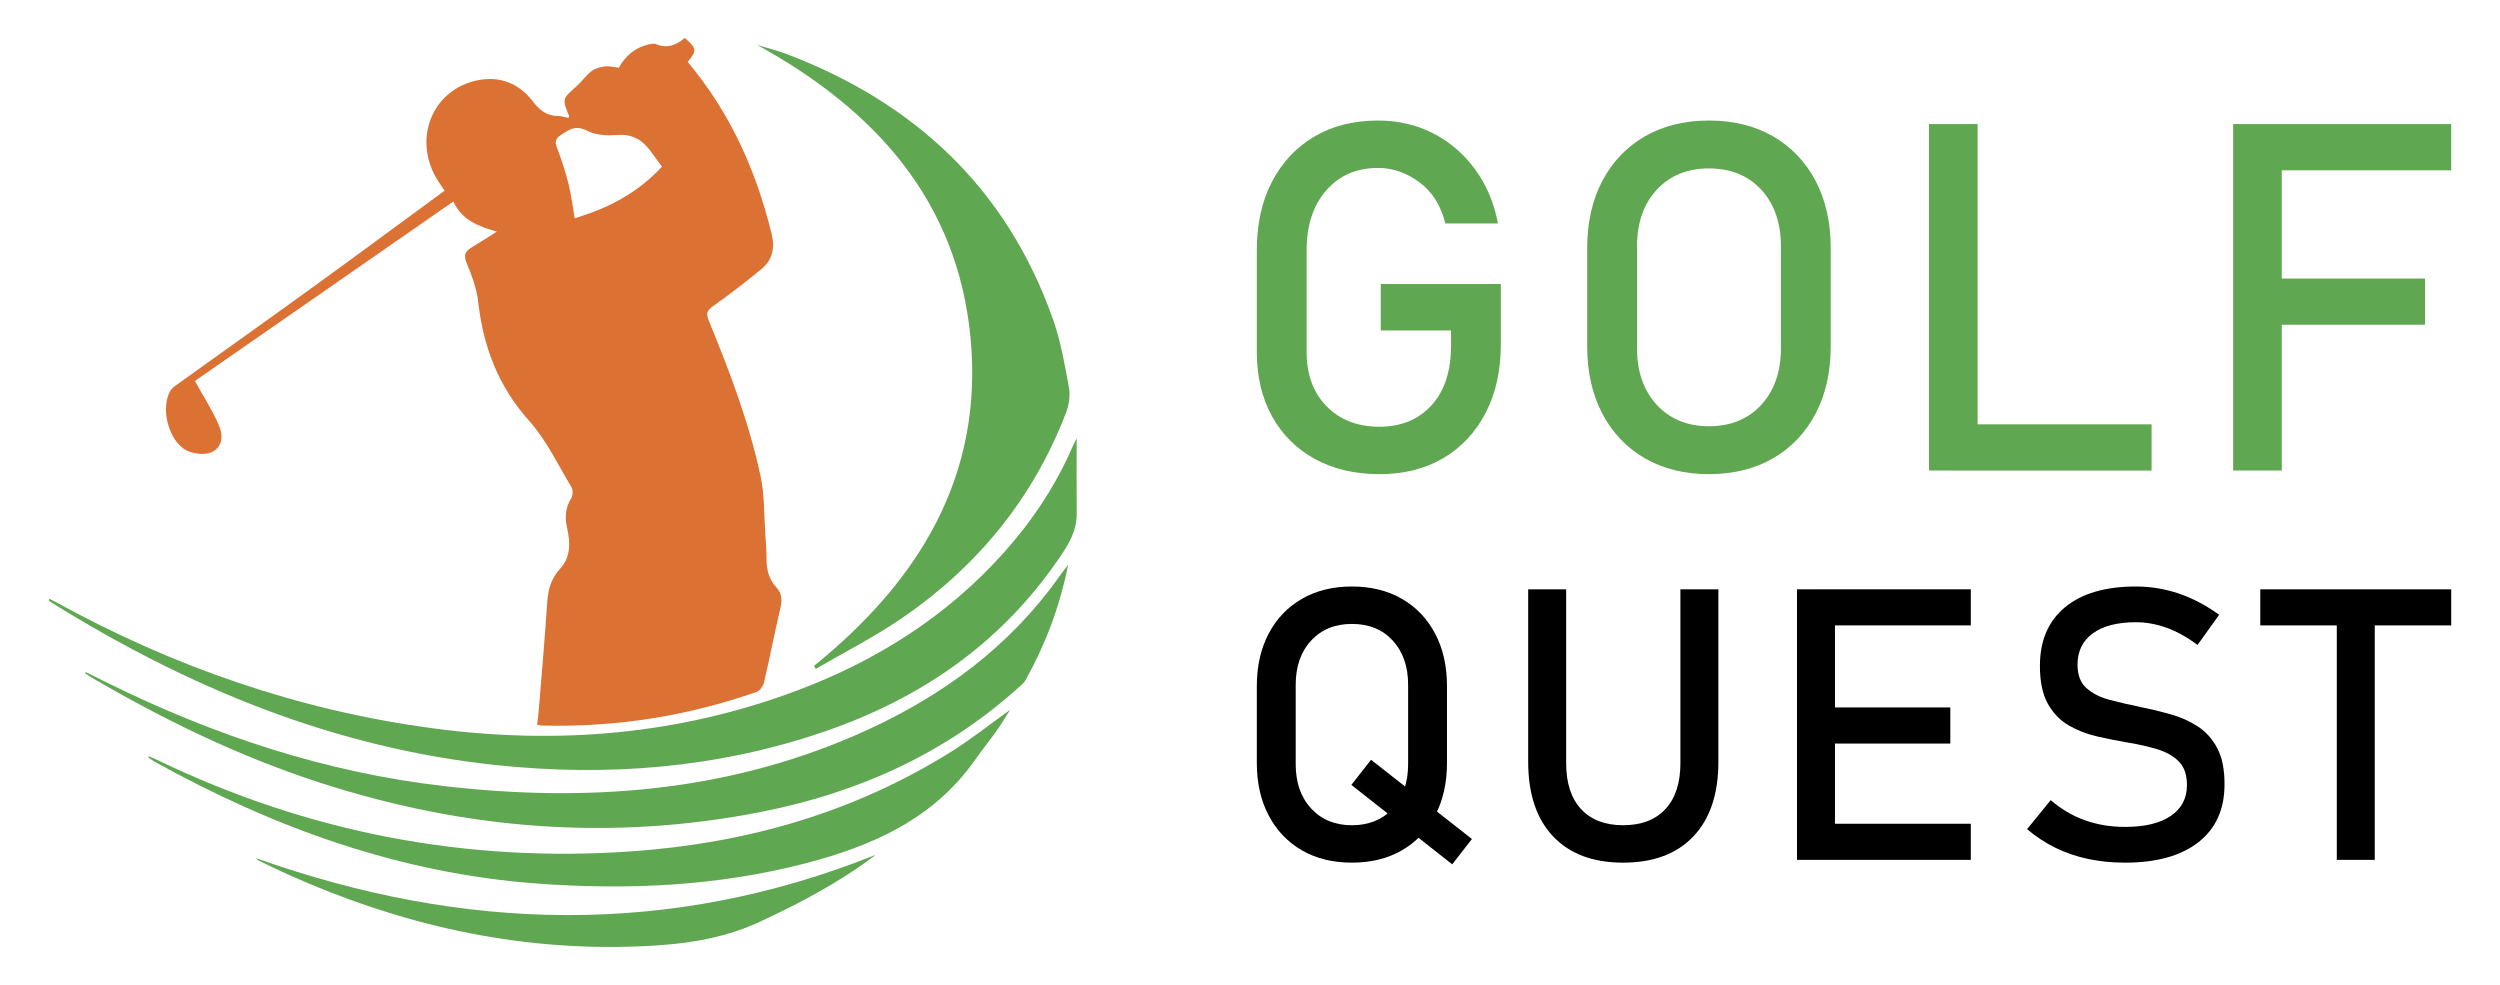 <?xml version="1.0" encoding="utf-8"?>
<!-- Generator: Adobe Illustrator 16.0.0, SVG Export Plug-In . SVG Version: 6.00 Build 0)  -->
<!DOCTYPE svg PUBLIC "-//W3C//DTD SVG 1.1//EN" "http://www.w3.org/Graphics/SVG/1.1/DTD/svg11.dtd">
<svg version="1.1" id="Calque_1" xmlns="http://www.w3.org/2000/svg" xmlns:xlink="http://www.w3.org/1999/xlink" x="0px" y="0px"
	 width="165px" height="65px" viewBox="0 0 165 65" enable-background="new 0 0 165 65" xml:space="preserve">
<g>
	<g>
		<path fill="#DC7134" d="M12.863,25.144c0.588,1.063,1.17,1.953,1.581,2.917c0.228,0.534,0.329,1.235-0.295,1.685
			c-0.489,0.352-1.525,0.245-2.071-0.164c-1-0.748-1.446-2.646-0.865-3.736c0.081-0.152,0.223-0.288,0.365-0.391
			c2.996-2.151,6.005-4.283,8.992-6.445c2.914-2.109,5.806-4.25,8.774-6.425c-0.13-0.192-0.268-0.39-0.398-0.589
			c-1.772-2.707-0.475-6.083,2.589-6.7c1.486-0.3,2.731,0.229,3.625,1.388c0.468,0.605,0.934,0.975,1.697,0.973
			c0.22,0,0.439,0.083,0.655,0.126c0.024-0.056,0.06-0.099,0.05-0.124c-0.467-1.137-0.46-1.127,0.491-1.968
			c0.354-0.314,0.625-0.725,1-1.009c0.239-0.182,0.587-0.261,0.897-0.299c0.284-0.032,0.582,0.053,0.89,0.088
			c0.433-0.774,1.053-1.313,1.919-1.526c0.175-0.043,0.388-0.094,0.538-0.031c0.739,0.306,1.355,0.066,1.893-0.412
			c0.805,0.692,0.816,0.844,0.196,1.581c2.794,3.332,4.523,7.164,5.542,11.359c0.234,0.965,0.042,1.73-0.687,2.329
			c-1.037,0.852-2.101,1.673-3.196,2.446c-0.408,0.287-0.443,0.504-0.267,0.938c1.376,3.352,2.667,6.738,3.424,10.289
			c0.262,1.232,0.22,2.531,0.309,3.799c0.037,0.547,0.078,1.092,0.081,1.639c0.002,0.707,0.148,1.35,0.649,1.882
			c0.378,0.405,0.388,0.862,0.261,1.397c-0.382,1.615-0.696,3.249-1.073,4.867c-0.055,0.241-0.268,0.559-0.48,0.633
			c-4.58,1.606-9.303,2.346-14.157,2.227c-0.089-0.001-0.177-0.025-0.342-0.053c0.041-0.359,0.089-0.709,0.117-1.06
			c0.19-2.336,0.397-4.674,0.549-7.012c0.055-0.854,0.262-1.589,0.856-2.232c0.704-0.763,0.673-1.728,0.464-2.647
			c-0.167-0.739-0.13-1.374,0.276-2.021c0.111-0.177,0.107-0.545-0.004-0.728c-0.893-1.477-1.645-3.091-2.781-4.357
			c-2.05-2.285-3.035-4.907-3.37-7.887c-0.097-0.867-0.425-1.724-0.76-2.539c-0.205-0.498-0.108-0.754,0.303-1.002
			c0.501-0.304,0.994-0.624,1.694-1.064c-1.266-0.356-2.319-0.778-2.87-1.988C24.146,17.311,18.432,21.276,12.863,25.144
			 M43.688,10.999c-0.264-0.359-0.516-0.705-0.77-1.05c-0.534-0.722-1.188-1.11-2.15-1.04c-0.664,0.047-1.435,0.023-1.997-0.272
			c-0.766-0.403-1.225-0.087-1.776,0.291c-0.309,0.213-0.391,0.407-0.245,0.79c0.302,0.782,0.563,1.586,0.767,2.401
			c0.186,0.737,0.275,1.499,0.414,2.289C40.126,13.741,42.069,12.758,43.688,10.999"/>
		<path fill="#60A752" d="M53.728,43.942c6.872-5.556,11.177-12.454,10.333-21.582c-0.844-9.117-6.32-15.118-14.077-19.388
			c0.646,0.197,1.307,0.354,1.937,0.595c8.468,3.22,14.533,8.879,17.582,17.52c0.512,1.449,0.773,2.993,1.05,4.512
			c0.095,0.526-0.007,1.148-0.203,1.658c-2.164,5.639-5.832,10.11-10.781,13.513c-1.825,1.253-3.817,2.261-5.733,3.379
			C53.8,44.079,53.764,44.011,53.728,43.942"/>
		<path fill="#60A752" d="M3.257,39.521c0.133,0.067,0.269,0.13,0.399,0.201c7.8,4.291,16.068,7.165,24.915,8.346
			c8.258,1.104,16.323,0.424,24.137-2.531c5.184-1.96,9.774-4.865,13.507-9.02c1.868-2.081,3.412-4.381,4.537-6.949
			c0.071-0.164,0.153-0.322,0.308-0.643c0,1.762-0.012,3.354,0.004,4.945c0.013,1.268-0.648,2.237-1.33,3.214
			c-3.814,5.476-9.03,9.034-15.278,11.184c-7.061,2.428-14.315,3.007-21.704,2.229c-10.688-1.126-20.334-5.11-29.376-10.743
			c-0.057-0.035-0.104-0.086-0.156-0.13L3.257,39.521z"/>
		<path fill="#60A752" d="M5.659,44.357c0.498,0.247,0.996,0.495,1.494,0.741c7.021,3.464,14.368,5.889,22.164,6.785
			c9.309,1.073,18.429,0.43,27.141-3.356c4.984-2.167,9.362-5.167,12.733-9.502c0.444-0.571,0.846-1.175,1.304-1.745
			c-0.534,2.697-1.481,5.239-2.823,7.632c-0.107,0.192-0.306,0.335-0.475,0.487c-4.859,4.37-10.608,6.934-16.956,8.185
			c-9.894,1.951-19.62,1.165-29.191-1.949c-5.292-1.722-10.254-4.135-15.04-6.94c-0.135-0.08-0.261-0.174-0.392-0.262
			C5.633,44.407,5.646,44.382,5.659,44.357"/>
		<path fill="#60A752" d="M9.831,49.918c0.179,0.078,0.361,0.15,0.537,0.235c9.944,4.79,20.418,6.819,31.432,6.027
			c7.504-0.54,14.556-2.551,20.97-6.561c1.339-0.836,2.582-1.83,3.894-2.77c-0.291,0.458-0.56,0.921-0.869,1.359
			c-0.447,0.631-0.94,1.23-1.382,1.865c-2.76,3.975-6.835,5.768-11.329,6.927c-5.781,1.49-11.648,1.748-17.565,1.32
			c-9.075-0.659-17.415-3.664-25.311-8.046c-0.146-0.081-0.28-0.185-0.419-0.276C9.803,49.973,9.817,49.946,9.831,49.918"/>
		<path fill="#60A752" d="M57.808,56.413c-2.362,1.795-4.965,3.172-7.654,4.423c-2.586,1.203-5.309,1.526-8.101,1.63
			c-8.053,0.302-15.682-1.45-22.997-4.728c-0.665-0.298-1.318-0.619-1.975-0.933c-0.059-0.027-0.108-0.077-0.16-0.158
			C30.582,61.503,44.206,61.866,57.808,56.413"/>
	</g>
	<g>
		<g>
			<path fill="#60A752" d="M91.129,18.742h7.926v3.995c0,1.72-0.333,3.222-0.999,4.508c-0.665,1.283-1.597,2.279-2.791,2.988
				c-1.195,0.706-2.601,1.06-4.215,1.06c-1.626,0-3.046-0.332-4.262-0.997c-1.217-0.666-2.16-1.605-2.831-2.815
				c-0.672-1.212-1.006-2.625-1.006-4.239v-6.748c0-1.718,0.333-3.218,0.998-4.498c0.666-1.278,1.597-2.272,2.792-2.98
				c1.195-0.707,2.599-1.061,4.215-1.061c1.332,0,2.545,0.283,3.642,0.849c1.094,0.566,2.016,1.357,2.759,2.375
				c0.746,1.017,1.249,2.208,1.51,3.57h-3.475c-0.293-1.185-0.865-2.093-1.715-2.722c-0.85-0.628-1.756-0.943-2.721-0.943
				c-1.426,0-2.568,0.497-3.428,1.486c-0.861,0.992-1.29,2.3-1.29,3.924v6.748c0,1.488,0.44,2.682,1.322,3.578
				c0.88,0.896,2.043,1.344,3.491,1.344c1.425,0,2.567-0.472,3.429-1.415c0.859-0.942,1.289-2.261,1.289-3.948v-0.989h-4.639V18.742
				z"/>
			<path fill="#60A752" d="M112.791,31.293c-1.614,0-3.023-0.35-4.23-1.045c-1.207-0.698-2.142-1.682-2.808-2.949
				c-0.666-1.269-0.998-2.747-0.998-4.436v-6.479c0-1.698,0.332-3.18,0.998-4.444c0.666-1.262,1.601-2.242,2.808-2.94
				c1.207-0.696,2.616-1.045,4.23-1.045c1.615,0,3.024,0.349,4.232,1.045c1.205,0.698,2.141,1.679,2.807,2.94
				c0.665,1.265,0.998,2.746,0.998,4.444v6.479c0,1.688-0.333,3.167-0.998,4.436c-0.666,1.268-1.602,2.251-2.807,2.949
				C115.815,30.943,114.406,31.293,112.791,31.293z M112.791,28.132c1.438,0,2.588-0.473,3.453-1.414
				c0.865-0.944,1.298-2.192,1.298-3.744v-6.701c0-1.56-0.433-2.812-1.298-3.751c-0.865-0.937-2.016-1.406-3.453-1.406
				c-1.427,0-2.574,0.47-3.445,1.406c-0.869,0.939-1.303,2.191-1.303,3.751v6.701c0,1.552,0.434,2.8,1.303,3.744
				C110.217,27.659,111.364,28.132,112.791,28.132z"/>
			<path fill="#60A752" d="M127.313,31.058V8.189h3.209v22.868H127.313z M128.919,31.058v-3.051h13.086v3.051H128.919z"/>
			<path fill="#60A752" d="M147.389,31.058V8.189h3.209v22.868H147.389z M148.963,11.241V8.189h12.816v3.052H148.963z
				 M148.963,21.432v-3.051h11.087v3.051H148.963z"/>
		</g>
		<g>
			<g>
				<path d="M89.226,56.935c-1.26,0-2.362-0.271-3.304-0.815c-0.942-0.546-1.672-1.313-2.192-2.305
					c-0.521-0.989-0.78-2.145-0.78-3.462v-5.061c0-1.326,0.26-2.482,0.78-3.47c0.52-0.986,1.25-1.752,2.192-2.296
					c0.942-0.545,2.043-0.817,3.304-0.817s2.362,0.272,3.303,0.817c0.941,0.544,1.672,1.31,2.191,2.296
					c0.521,0.987,0.781,2.144,0.781,3.47v5.061c0,1.317-0.26,2.473-0.781,3.462c-0.52,0.992-1.25,1.759-2.191,2.305
					C91.588,56.663,90.486,56.935,89.226,56.935z M89.226,54.466c1.121,0,2.019-0.368,2.696-1.105
					c0.675-0.737,1.014-1.711,1.014-2.922v-5.232c0-1.221-0.339-2.195-1.014-2.93c-0.677-0.732-1.575-1.098-2.696-1.098
					c-1.113,0-2.009,0.365-2.689,1.098c-0.681,0.734-1.021,1.709-1.021,2.93v5.232c0,1.211,0.34,2.185,1.021,2.922
					C87.217,54.098,88.113,54.466,89.226,54.466z M95.846,57.046l-6.657-5.244l1.302-1.657l6.656,5.23L95.846,57.046z"/>
				<path d="M107.125,56.935c-1.988,0-3.53-0.578-4.623-1.737c-1.094-1.159-1.641-2.794-1.641-4.906V38.895h2.506v11.482
					c0,1.303,0.328,2.309,0.981,3.021c0.655,0.712,1.582,1.067,2.776,1.067c1.204,0,2.135-0.355,2.795-1.067
					c0.659-0.713,0.988-1.719,0.988-3.021V38.895h2.506v11.396c0,2.112-0.55,3.747-1.646,4.906
					C110.67,56.356,109.123,56.935,107.125,56.935z"/>
				<path d="M118.602,56.751V38.895h2.506v17.856H118.602z M119.816,41.276v-2.382h10.256v2.382H119.816z M119.816,49.075v-2.384
					h8.904v2.384H119.816z M119.816,56.751v-2.384h10.256v2.384H119.816z"/>
				<path d="M140.259,56.935c-0.867,0-1.685-0.082-2.45-0.246c-0.766-0.161-1.483-0.409-2.148-0.735
					c-0.668-0.326-1.293-0.737-1.873-1.229l1.559-1.917c0.68,0.591,1.43,1.032,2.248,1.326c0.818,0.296,1.707,0.442,2.665,0.442
					c1.293,0,2.297-0.24,3.009-0.724c0.713-0.483,1.069-1.159,1.069-2.026v-0.014c0-0.679-0.181-1.198-0.54-1.559
					c-0.361-0.359-0.834-0.628-1.42-0.805c-0.584-0.175-1.226-0.321-1.922-0.436c-0.672-0.115-1.35-0.249-2.032-0.405
					c-0.685-0.155-1.313-0.399-1.887-0.731c-0.571-0.332-1.033-0.808-1.38-1.431c-0.348-0.621-0.522-1.453-0.522-2.492V43.94
					c0-1.661,0.553-2.949,1.657-3.862c1.105-0.912,2.666-1.369,4.68-1.369c0.959,0,1.896,0.153,2.813,0.46
					c0.917,0.308,1.81,0.778,2.678,1.407l-1.424,1.988c-0.682-0.506-1.359-0.882-2.034-1.128c-0.675-0.245-1.353-0.369-2.032-0.369
					c-1.219,0-2.168,0.243-2.842,0.731c-0.676,0.486-1.014,1.176-1.014,2.068v0.012c0,0.673,0.195,1.185,0.589,1.536
					c0.394,0.353,0.906,0.613,1.542,0.78c0.635,0.167,1.316,0.325,2.045,0.473c0.654,0.131,1.309,0.289,1.965,0.474
					c0.654,0.184,1.25,0.449,1.786,0.797c0.537,0.349,0.968,0.826,1.29,1.432c0.323,0.606,0.484,1.396,0.484,2.37v0.024
					c0,1.646-0.572,2.919-1.718,3.819C143.95,56.484,142.338,56.935,140.259,56.935z"/>
				<path d="M149.179,41.276v-2.382h12.601v2.382H149.179z M154.228,56.751V40.354h2.506v16.396H154.228z"/>
			</g>
		</g>
	</g>
</g>
</svg>
